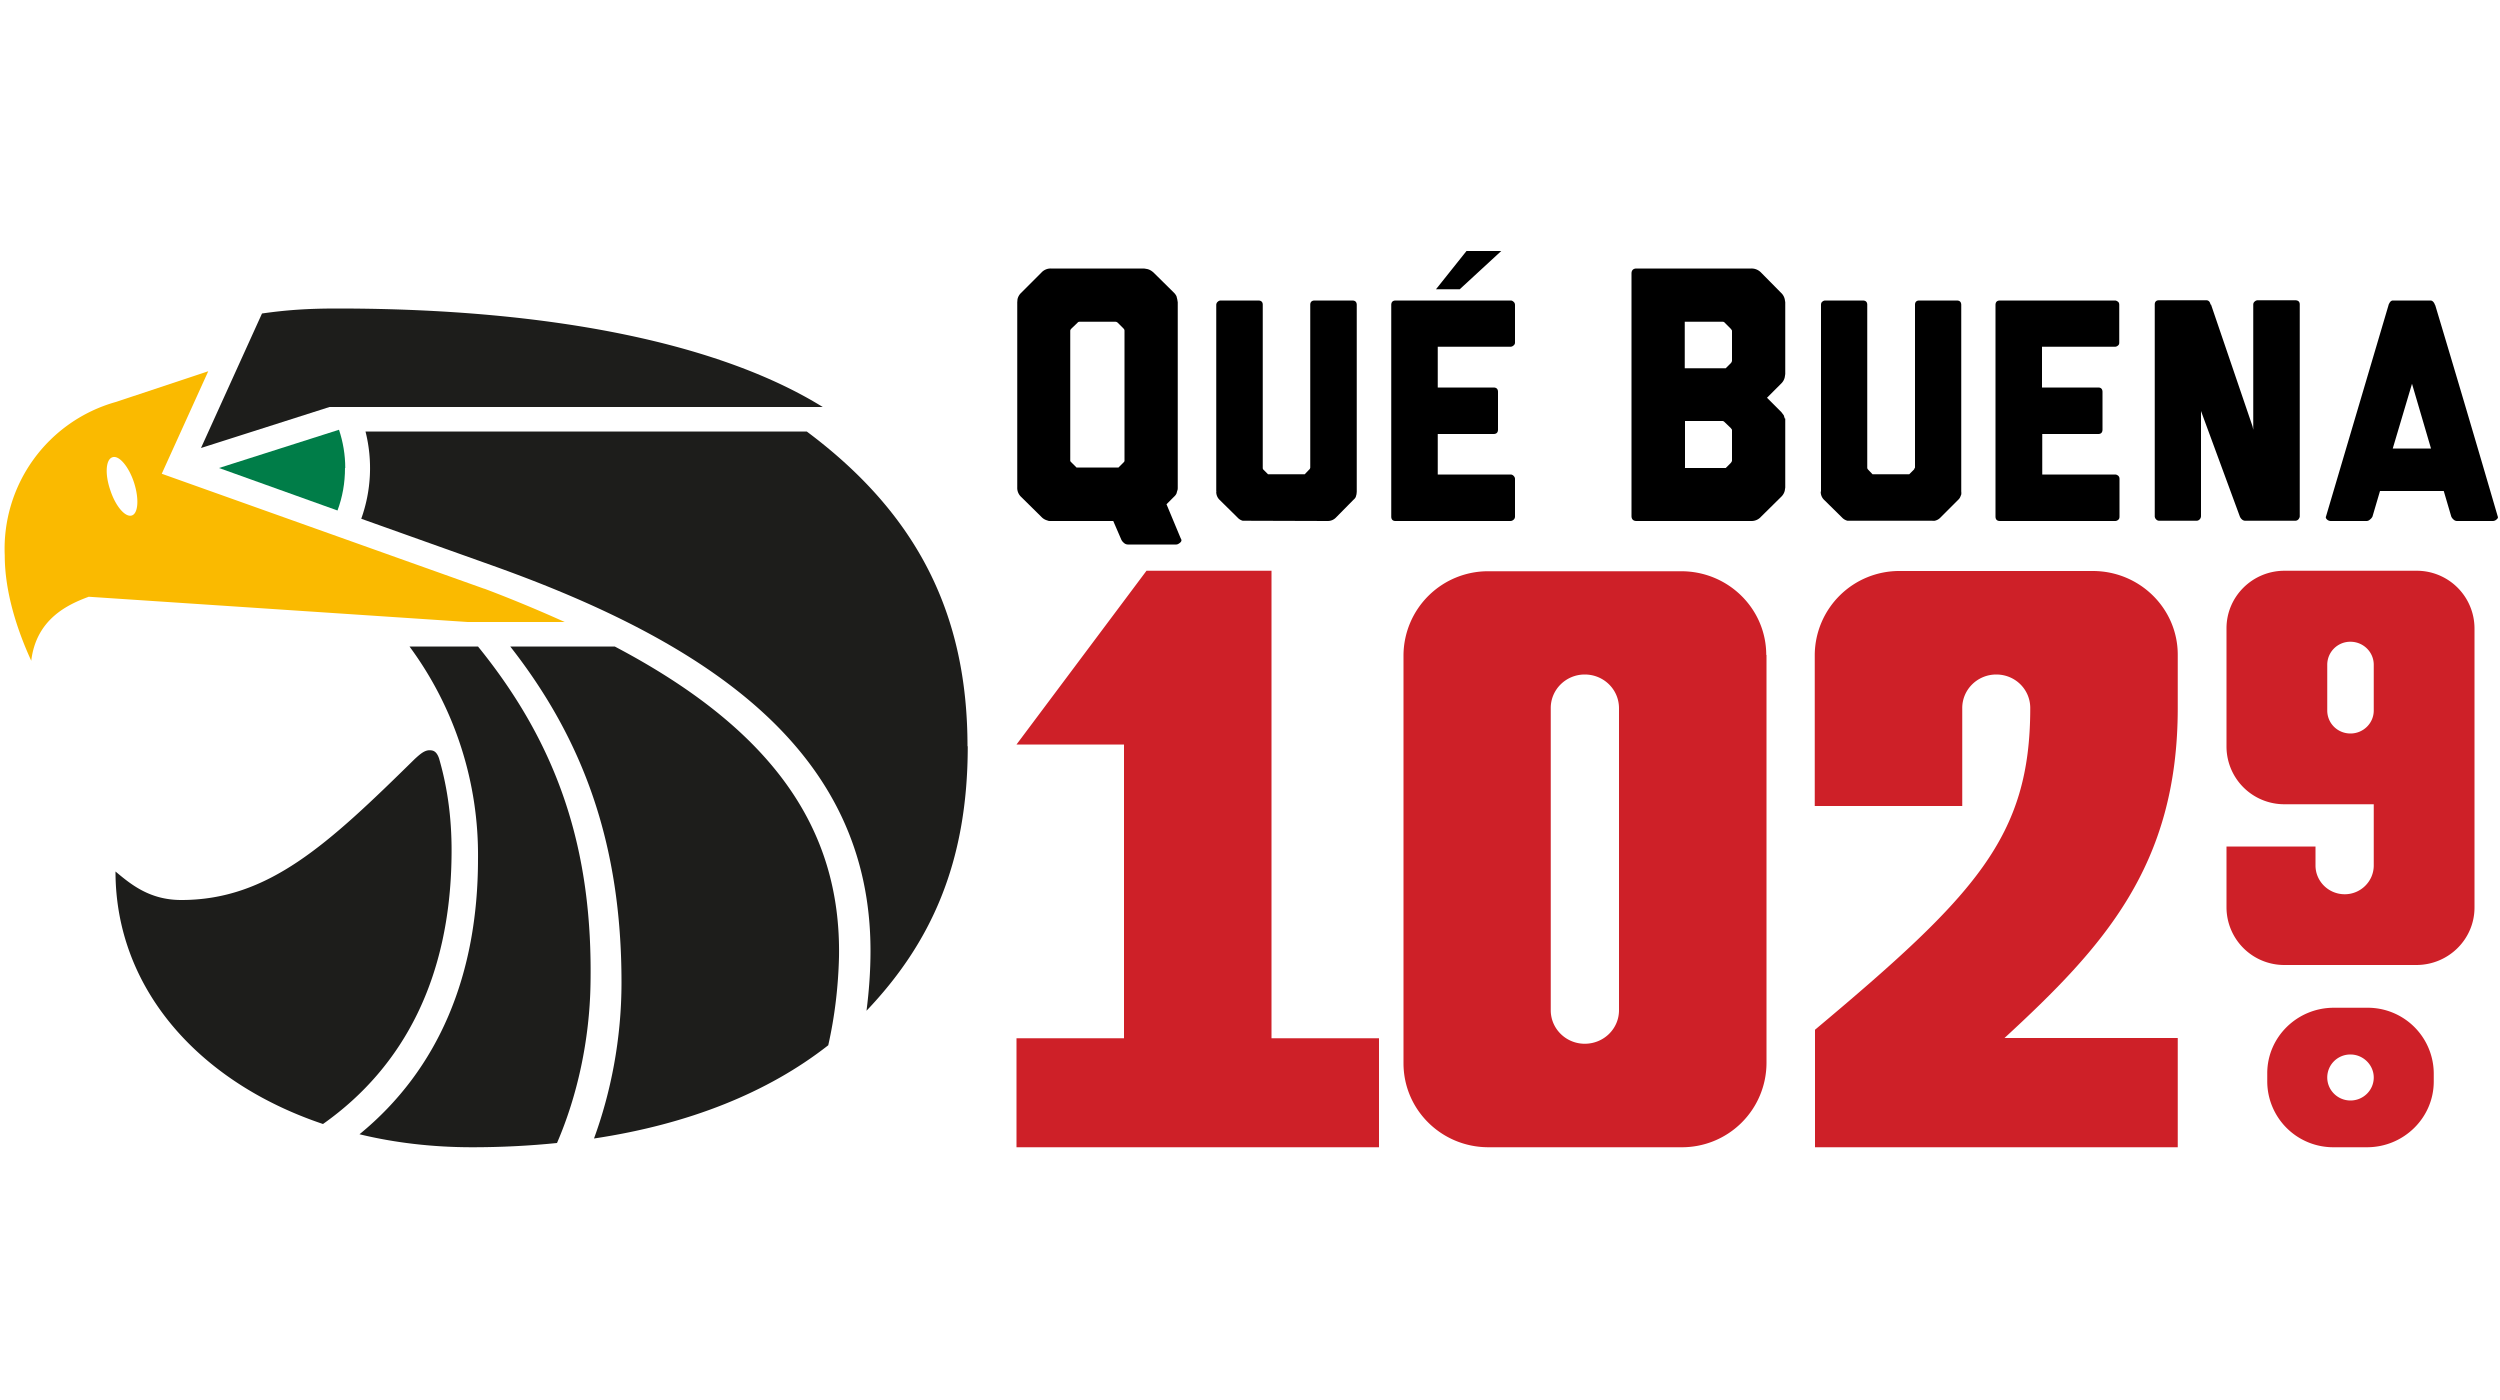 <svg width="100" height="56" xmlns="http://www.w3.org/2000/svg"><g fill="none" fill-rule="evenodd"><path d="M94.95 43.1c0-.5-.42-.92-.93-.92a.92.92 0 0 0-.93.92c0 .5.41.92.93.92.51 0 .93-.41.93-.92zm2.4-.17v.33c0 1.45-1.2 2.63-2.67 2.63h-1.33a2.64 2.64 0 0 1-2.66-2.63v-.33c0-1.45 1.2-2.62 2.66-2.62h1.33a2.64 2.64 0 0 1 2.67 2.62zm-2.4-16.34c0-.51-.42-.92-.93-.92a.92.92 0 0 0-.93.92v1.83c0 .51.41.92.93.92.51 0 .93-.41.93-.92V26.6zm4.03-1.46V36.3c0 1.27-1.04 2.3-2.33 2.3h-5.27a2.31 2.31 0 0 1-2.32-2.3v-2.44h3.56v.76c0 .63.52 1.15 1.17 1.15.64 0 1.16-.52 1.16-1.15v-2.45h-3.57a2.31 2.31 0 0 1-2.32-2.3v-4.74c0-1.27 1.04-2.3 2.32-2.3h5.27a2.31 2.31 0 0 1 2.33 2.3zm-48.12-2.3h-5l-5.2 6.95h4.3v11.75h-4.3v4.36h14.5v-4.36h-4.3v-18.7zm13.9 5.5c0-.75-.61-1.35-1.37-1.35-.75 0-1.36.6-1.36 1.34v12.09c0 .74.61 1.34 1.36 1.34.76 0 1.37-.6 1.37-1.34V28.32zm5.9-2.14v16.34a3.38 3.38 0 0 1-3.41 3.36h-7.71c-1.88 0-3.4-1.5-3.4-3.36V26.2a3.38 3.38 0 0 1 3.4-3.35h7.71c1.88 0 3.4 1.5 3.4 3.35zm16.45 0v2.13c0 6.32-2.98 9.56-6.93 13.2h6.93v4.37H72.6v-4.7c6.44-5.4 8.61-7.72 8.61-12.87 0-.74-.6-1.34-1.36-1.34-.75 0-1.36.6-1.36 1.34v3.92h-5.9v-6.05a3.38 3.38 0 0 1 3.4-3.35h7.72c1.88 0 3.4 1.5 3.4 3.35z" fill="#CE2028" fill-rule="nonzero"/><path d="M38.7 29.85c0-5.3-2.02-9.3-6.43-12.59H14.62a6 6 0 0 1-.17 3.49l5.27 1.88c8.62 3.08 15.1 7.4 15.1 15.4 0 .82-.06 1.62-.16 2.4 2.54-2.67 4.05-5.87 4.05-10.58zm-20.64 4.51c.03-1.44-.13-2.76-.5-4.03-.1-.28-.23-.32-.38-.32-.2 0-.37.15-.58.34C13.12 33.77 10.74 36 7.25 36c-1.26 0-2.01-.62-2.63-1.14 0 4.68 3.33 8.43 8.3 10.1 3.3-2.33 5.06-5.92 5.14-10.6zm-1.68-8.5a14.03 14.03 0 0 1 2.74 8.5c0 4.6-1.55 8.4-4.74 11.01 1.4.34 2.92.52 4.5.52 1.19 0 2.32-.06 3.4-.17.82-1.9 1.3-4.12 1.34-6.34.1-5.36-1.27-9.54-4.5-13.52h-2.74zm8.21 0h-4.18c2.93 3.74 4.45 7.91 4.45 13.44 0 2.27-.43 4.41-1.1 6.24 3.8-.57 6.96-1.84 9.37-3.73.26-1.15.4-2.34.43-3.53.09-5.18-2.72-9.13-8.97-12.42zm-11.41-9.58l-5.14 1.64 2.44-5.38c.97-.14 1.84-.2 3-.2 8.84 0 15.46 1.48 19.43 3.94H13.18z" fill="#1D1D1B" fill-rule="nonzero"/><path d="M13.8 18.72c0 .6-.1 1.16-.3 1.7l-4.74-1.7 4.8-1.53c.16.48.25 1 .25 1.53" fill="#007D48"/><path d="M5.27 20.62c-.26.08-.65-.37-.86-1.02-.22-.64-.18-1.23.09-1.31.26-.09.65.37.86 1.01.21.65.17 1.24-.09 1.32m14.1 2.93l-12.9-4.6 1.86-4.1-3.7 1.23a6.1 6.1 0 0 0-4.44 6.14c0 1.47.5 2.99 1.06 4.21.2-1.67 1.46-2.25 2.3-2.56l15.16 1.01h3.88c-1-.45-2.07-.9-3.21-1.33" fill="#FABA00" fill-rule="nonzero"/><path d="M43.19 12.87c-.04 0-.07.01-.09.04l-.24.23c-.03.03-.05.06-.05.09v5.2c0 .02.02.04.05.07l.2.2h1.68l.2-.2c.03-.03.04-.05.04-.07v-5.2c0-.03-.01-.06-.04-.09l-.23-.23a.14.14 0 0 0-.1-.04h-1.42zm4.06 8.7c.02.05 0 .1-.05.14-.05.04-.1.07-.15.07h-1.94a.24.24 0 0 1-.16-.07.37.37 0 0 1-.1-.13l-.32-.74h-2.5c-.05 0-.09 0-.13-.02a.5.5 0 0 1-.24-.14l-.81-.8a.49.49 0 0 1-.16-.38v-7.41l.01-.12a.5.5 0 0 1 .15-.26l.8-.8a.5.5 0 0 1 .38-.17h3.73l.12.02c.1.02.18.07.26.14l.82.81c.05.05.08.1.1.14l.03.12.02.12v7.4c0 .05 0 .1-.02.14l-.03.11a.4.4 0 0 1-.1.13l-.3.3.55 1.32.04.09zm7.02-1.9l-.01.1-.03.11a.34.34 0 0 1-.09.11l-.7.71a.45.45 0 0 1-.33.14l-3.28-.01h-.12a.44.44 0 0 1-.21-.13l-.71-.7a.44.44 0 0 1-.14-.34h.01l-.01-.02V12.2c0-.05.02-.1.06-.13a.17.17 0 0 1 .12-.05h1.5c.12 0 .18.06.18.17v6.52c0 .02 0 .05.03.08l.18.18h1.47l.17-.18a.1.1 0 0 0 .04-.05l.01-.03v-6.52c0-.11.06-.17.18-.17h1.5c.12 0 .18.06.18.18v7.46zm3.24-4.17h2.23c.12 0 .18.06.18.18v1.5c0 .12-.06.18-.18.18h-2.23v1.62h2.91c.05 0 .09.02.12.05.04.04.06.08.06.13v1.5c0 .05-.02.1-.06.13a.18.18 0 0 1-.12.05h-4.6c-.11 0-.17-.06-.17-.18V12.2c0-.12.06-.18.18-.18h4.6c.04 0 .08.02.11.05.04.03.06.08.06.13v1.5c0 .05-.02.09-.06.12a.18.18 0 0 1-.12.05h-2.91v1.63zm9.88 3.22h1.64l.2-.2c.04-.05.05-.08.05-.1V17.2l-.01-.03a.12.12 0 0 1-.03-.04l-.25-.24c-.03-.03-.06-.05-.09-.05H67.4v1.87zm0-5.85v1.86h1.64l.2-.2a.18.18 0 0 0 .05-.1v-1.2l-.01-.03a.12.12 0 0 1-.03-.04l-.25-.25c-.02-.03-.05-.04-.09-.04H67.4zm4.02 2.09l-.02.13a.5.5 0 0 1-.14.25l-.57.57.57.57.1.13.04.13h.02v2.76l-.02.13a.5.5 0 0 1-.14.24l-.81.8a.5.5 0 0 1-.38.17h-4.6c-.13 0-.2-.07-.2-.2v-9.7c0-.13.07-.2.2-.2h4.6a.53.53 0 0 1 .38.16l.8.81a.5.5 0 0 1 .15.26l.02.12v2.87zm7.04 4.7a.5.5 0 0 1 0 .12l-.04.1a.36.36 0 0 1-.08.11l-.71.71a.44.44 0 0 1-.23.13.4.4 0 0 1-.1 0H73.9a.45.45 0 0 1-.22-.13l-.71-.7a.44.44 0 0 1-.14-.34h.01V12.2c0-.05.01-.1.05-.13a.18.18 0 0 1 .12-.05h1.5c.12 0 .18.06.18.17v6.52c0 .02.01.05.04.08l.17.18h1.47l.18-.18a.1.1 0 0 0 .03-.05c0-.01 0-.02.02-.03v-6.52c0-.11.06-.17.17-.17h1.5c.12 0 .18.06.18.18v7.46zm3.24-4.16h2.24c.11 0 .17.06.17.18v1.5c0 .12-.06.18-.17.18h-2.24v1.62h2.92c.04 0 .08.02.12.05.04.04.05.08.05.13v1.5c0 .05-.01.1-.05.13a.18.18 0 0 1-.12.05H80c-.12 0-.18-.06-.18-.18V12.2c0-.12.06-.18.18-.18h4.6c.04 0 .08.02.12.05.04.03.05.08.05.13v1.5c0 .05-.01.09-.05.12a.18.18 0 0 1-.12.05h-2.92v1.63zm10.3-3.32v8.47c0 .04-.02.08-.05.12a.17.17 0 0 1-.13.06h-2a.2.2 0 0 1-.14-.06.31.31 0 0 1-.08-.12l-1.55-4.21v4.2c0 .05-.02.1-.05.13a.17.17 0 0 1-.12.06h-1.5a.17.17 0 0 1-.13-.06.18.18 0 0 1-.05-.12v-8.47c0-.11.06-.17.17-.17h1.89c.09 0 .15.06.17.17h.02l1.66 4.87.03.14v-5c0-.06.02-.1.06-.13a.18.18 0 0 1 .11-.05h1.5c.13 0 .19.06.19.17zm5.25 5.76l-.76-2.59-.77 2.59h1.53zm.17-5.73a1084.02 1084.02 0 0 1 2.5 8.45c.02.04 0 .08-.05.12a.22.22 0 0 1-.14.06h-1.44a.2.2 0 0 1-.14-.06.33.33 0 0 1-.09-.12l-.3-1.02H95.2l-.3 1.02a.32.32 0 0 1-.1.12.2.2 0 0 1-.13.06h-1.44a.22.22 0 0 1-.15-.06c-.04-.04-.06-.08-.04-.12l2.5-8.45v-.01c.05-.12.1-.18.18-.18h1.5c.07 0 .14.06.18.18zm-37.36-2.17l-1.66 1.53h-.95l1.22-1.53h1.39z" fill="#000" fill-rule="nonzero"/></g></svg>